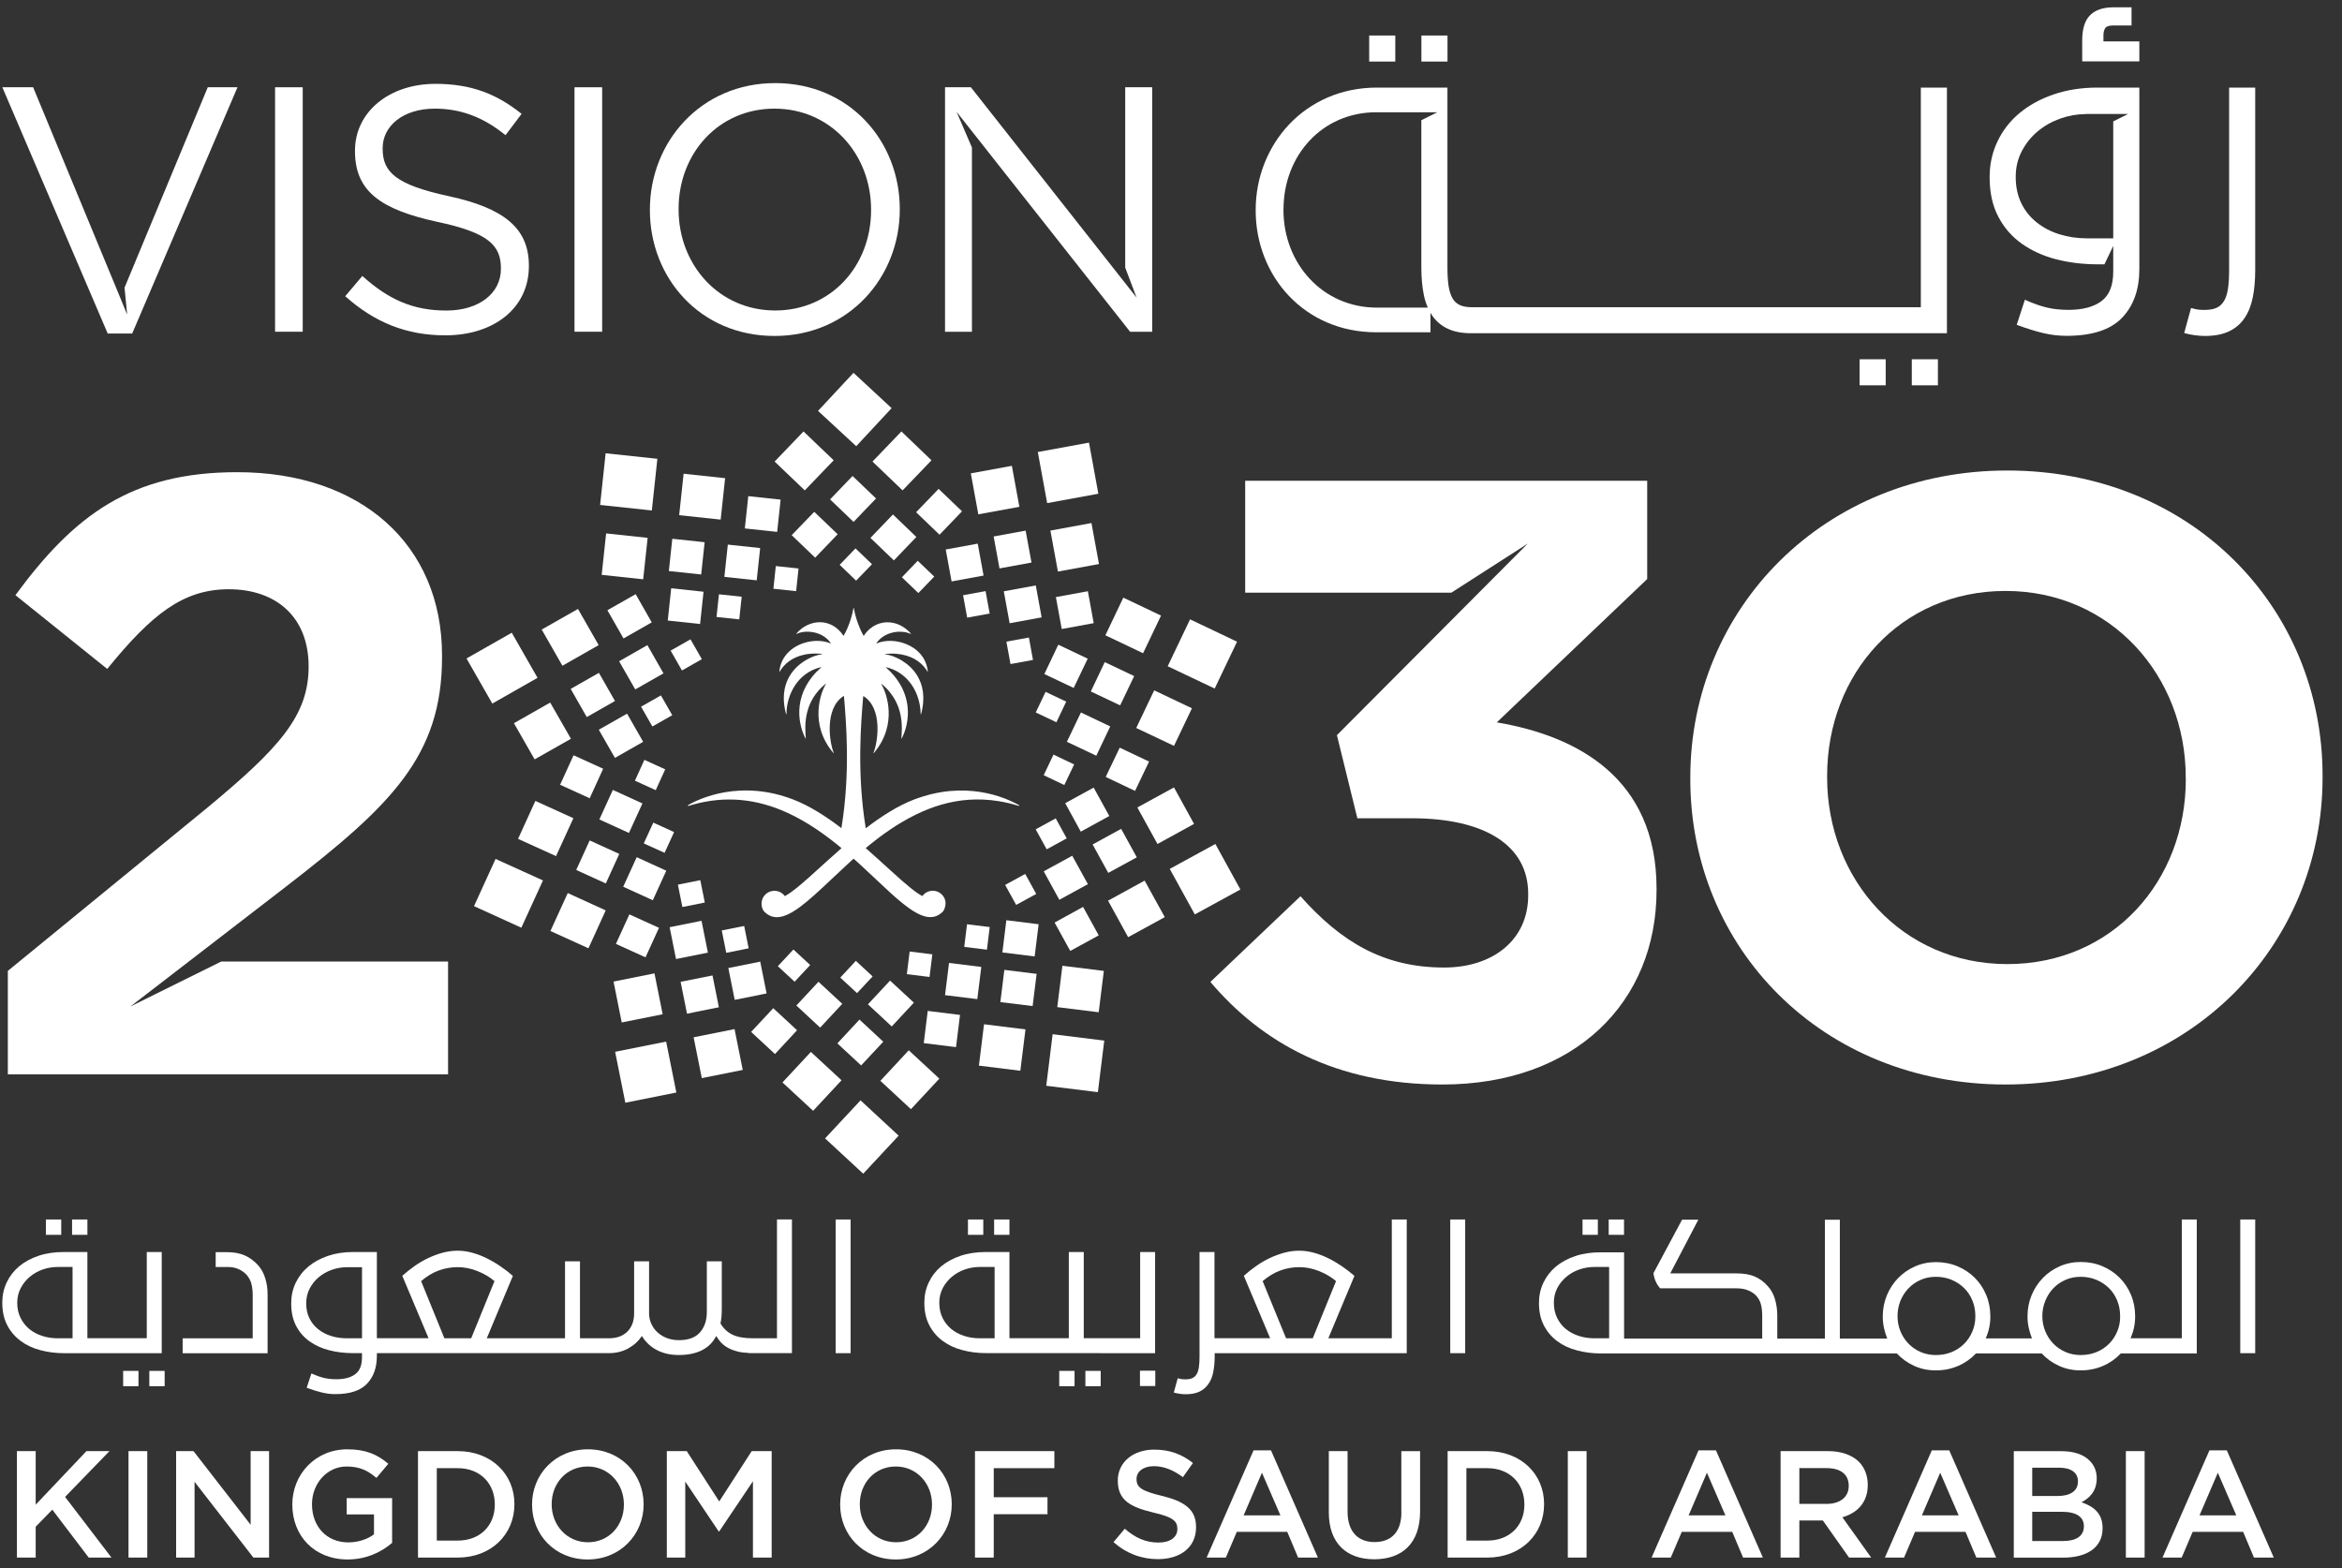 <svg width="109" height="73" viewBox="0 0 109 73" fill="none" xmlns="http://www.w3.org/2000/svg">
<rect x="0" y="0" width="109" height="73" fill="#333333" stroke="none"/>
<path d="M64.939 1.653H63.724V2.865H64.939V1.653Z" fill="white"/>
<path d="M90.193 16.723H88.978V17.935H90.193V16.723Z" fill="white"/>
<path d="M103.74 15.424C104.039 15.281 104.28 15.079 104.462 14.809C104.645 14.542 104.773 14.217 104.848 13.84C104.924 13.46 104.961 13.034 104.961 12.562V4.077H103.746V12.562C103.746 12.904 103.729 13.194 103.694 13.431C103.659 13.669 103.598 13.861 103.511 14.008C103.424 14.153 103.308 14.261 103.163 14.328C103.016 14.394 102.827 14.426 102.595 14.426C102.485 14.426 102.386 14.42 102.308 14.412C102.227 14.403 102.117 14.377 101.974 14.336L101.656 15.502C101.989 15.595 102.32 15.638 102.641 15.638C103.073 15.635 103.442 15.566 103.74 15.424Z" fill="white"/>
<path d="M99.565 1.928H97.897V1.646C97.897 1.493 97.929 1.374 97.996 1.29C98.051 1.22 98.182 1.185 98.37 1.185H99.205V0.341H98.35C97.886 0.341 97.523 0.463 97.28 0.704C97.033 0.945 96.909 1.339 96.909 1.87V2.858H99.568V1.928H99.565Z" fill="white"/>
<path d="M87.763 16.723H86.548V17.935H87.763V16.723Z" fill="white"/>
<path d="M67.369 1.653H66.154V2.865H67.369V1.653Z" fill="white"/>
<path d="M94.093 11.341C94.554 11.668 95.088 11.912 95.694 12.069C96.3 12.225 96.943 12.303 97.622 12.303H97.944L98.353 11.448V12.651C98.353 13.287 98.17 13.742 97.808 14.014C97.442 14.287 96.932 14.423 96.274 14.423C95.9 14.423 95.563 14.388 95.264 14.316C94.966 14.246 94.624 14.124 94.241 13.953L93.861 15.119C94.325 15.29 94.74 15.421 95.099 15.505C95.459 15.592 95.821 15.632 96.184 15.632C97.367 15.632 98.228 15.351 98.764 14.791C99.301 14.229 99.568 13.475 99.568 12.527V4.077H97.625C96.877 4.077 96.192 4.184 95.575 4.396C94.957 4.608 94.429 4.898 93.989 5.266C93.548 5.634 93.206 6.075 92.965 6.585C92.721 7.096 92.6 7.649 92.6 8.244C92.6 8.96 92.733 9.575 93.003 10.085C93.267 10.593 93.632 11.013 94.093 11.341ZM94.093 7.046C94.279 6.684 94.528 6.373 94.835 6.115C95.143 5.857 95.496 5.66 95.891 5.518C96.274 5.382 96.671 5.312 97.083 5.309V5.306H99.046L98.353 5.651V11.094H97.123C96.668 11.094 96.242 11.03 95.841 10.903C95.441 10.778 95.091 10.593 94.786 10.349C94.481 10.105 94.244 9.81 94.073 9.456C93.902 9.102 93.815 8.699 93.815 8.244C93.812 7.809 93.904 7.409 94.093 7.046Z" fill="white"/>
<path d="M64.055 15.467H66.577V14.559C66.601 14.603 66.627 14.646 66.653 14.684C66.835 14.951 67.076 15.157 67.375 15.299C67.674 15.441 68.039 15.511 68.474 15.511H90.613V4.077H89.398V14.301H88.137H68.517C68.285 14.301 68.094 14.27 67.949 14.203C67.804 14.136 67.685 14.032 67.601 13.884C67.517 13.736 67.456 13.545 67.418 13.307C67.383 13.069 67.366 12.779 67.366 12.437V4.077H64.084C60.726 4.077 58.441 6.736 58.441 9.772V9.804C58.444 12.84 60.697 15.467 64.055 15.467ZM59.737 9.74C59.737 7.238 61.535 5.225 64.055 5.225H66.896L66.151 5.596V12.437C66.151 12.912 66.189 13.339 66.264 13.716C66.308 13.936 66.371 14.136 66.453 14.319H64.084C61.561 14.319 59.734 12.274 59.734 9.772V9.74H59.737Z" fill="white"/>
<path d="M52.369 12.457L52.899 13.854L45.186 4.062H43.983V15.444H45.235V6.866L44.522 5.207L52.598 15.444H53.624V4.062H52.369V12.457Z" fill="white"/>
<path d="M69.663 33.625L76.663 26.953V22.377H57.953V27.588H67.546L71.104 25.303L62.222 34.22L63.173 38.088H65.704C69.106 38.088 71.124 39.352 71.124 41.602V41.681C71.124 43.734 69.503 45.036 67.21 45.036C64.403 45.036 62.425 43.853 60.526 41.718L56.333 45.706C58.705 48.51 62.147 50.481 67.131 50.481C73.302 50.481 77.098 46.651 77.098 41.44V41.362C77.1 36.232 73.421 34.257 69.663 33.625Z" fill="white"/>
<path d="M36.078 3.868C32.61 3.868 30.247 6.614 30.247 9.754V9.786C30.247 12.924 32.575 15.638 36.046 15.638C39.517 15.638 41.877 12.892 41.877 9.754V9.722C41.875 6.582 39.546 3.868 36.078 3.868ZM40.541 9.786C40.541 12.37 38.685 14.452 36.078 14.452C33.471 14.452 31.583 12.338 31.583 9.754V9.722C31.583 7.139 33.442 5.057 36.046 5.057C38.653 5.057 40.541 7.171 40.541 9.754V9.786Z" fill="white"/>
<path d="M93.423 21.901C84.88 21.901 78.669 28.336 78.669 36.191V36.27C78.669 44.125 84.799 50.481 93.342 50.481C101.885 50.481 108.096 44.047 108.096 36.191V36.113C108.099 28.258 101.966 21.901 93.423 21.901ZM101.731 36.27C101.731 41.008 98.329 44.876 93.423 44.876C88.52 44.876 85.037 40.93 85.037 36.191V36.113C85.037 31.375 88.438 27.507 93.342 27.507C98.245 27.507 101.728 31.453 101.728 36.191V36.27H101.731Z" fill="white"/>
<path d="M28.025 4.062H26.738V15.441H28.025V4.062Z" fill="white"/>
<path d="M6.068 46.85L7.243 45.946L13.294 41.283C18.198 37.493 20.573 35.205 20.573 30.586V30.508C20.573 25.334 16.777 21.979 11.041 21.979C6.097 21.979 3.447 23.992 0.718 27.703L4.99 31.137C7.046 28.611 8.51 27.428 10.647 27.428C12.822 27.428 14.364 28.692 14.364 31.021C14.364 33.309 13.019 34.811 9.58 37.653L0.365 45.192V50.008H20.854V44.757H10.296L6.068 46.85Z" fill="white"/>
<path d="M6.152 15.525L11.053 4.062H9.67L5.796 13.39L5.918 14.643L5.599 13.866L2.244 5.758L1.542 4.062H0.109L5.013 15.525H6.152Z" fill="white"/>
<path d="M14.089 4.062H12.802V15.441H14.089V4.062Z" fill="white"/>
<path d="M20.903 9.134C18.395 8.597 17.809 7.997 17.809 6.924V6.892C17.809 5.869 18.755 5.057 20.236 5.057C21.408 5.057 22.469 5.431 23.528 6.292L24.276 5.3C23.119 4.372 21.93 3.903 20.268 3.903C18.102 3.903 16.522 5.219 16.522 7.008V7.04C16.522 8.911 17.728 9.754 20.35 10.326C22.745 10.83 23.313 11.43 23.313 12.489V12.521C23.313 13.643 22.304 14.455 20.773 14.455C19.193 14.455 18.053 13.918 16.864 12.845L16.067 13.788C17.435 15.009 18.917 15.609 20.724 15.609C22.988 15.609 24.615 14.342 24.615 12.39V12.358C24.615 10.616 23.444 9.688 20.903 9.134Z" fill="white"/>
<path d="M37.397 20.083L38.801 21.426L37.455 22.826L36.052 21.484L37.397 20.083Z" fill="white"/>
<path d="M40.607 21.484L42.008 22.826L43.353 21.426L41.953 20.083L40.607 21.484Z" fill="white"/>
<path d="M38.633 23.246L39.726 24.293L40.773 23.203L39.679 22.156L38.633 23.246Z" fill="white"/>
<path d="M42.637 23.844L43.727 24.89L44.774 23.8L43.684 22.756L42.637 23.844Z" fill="white"/>
<path d="M36.846 24.911L37.939 25.958L38.986 24.868L37.896 23.824L36.846 24.911Z" fill="white"/>
<path d="M40.511 25.038L41.602 26.085L42.649 24.995L41.558 23.948L40.511 25.038Z" fill="white"/>
<path d="M39.079 26.291L39.845 27.028L40.584 26.262L39.816 25.526L39.079 26.291Z" fill="white"/>
<path d="M41.976 26.871L42.741 27.605L43.481 26.839L42.712 26.103L41.976 26.871Z" fill="white"/>
<path d="M50.683 20.603L48.301 21.04L48.737 23.419L51.119 22.982L50.683 20.603Z" fill="white"/>
<path d="M47.094 21.683L45.183 22.033L45.532 23.941L47.443 23.591L47.094 21.683Z" fill="white"/>
<path d="M50.798 24.346L48.887 24.697L49.237 26.605L51.148 26.254L50.798 24.346Z" fill="white"/>
<path d="M47.734 24.699L46.246 24.972L46.518 26.458L48.007 26.185L47.734 24.699Z" fill="white"/>
<path d="M50.631 27.52L49.142 27.793L49.415 29.279L50.903 29.006L50.631 27.52Z" fill="white"/>
<path d="M45.505 25.305L44.016 25.578L44.288 27.064L45.777 26.791L45.505 25.305Z" fill="white"/>
<path d="M48.207 27.251L46.718 27.524L46.99 29.01L48.479 28.737L48.207 27.251Z" fill="white"/>
<path d="M45.87 27.515L44.823 27.706L45.014 28.75L46.061 28.558L45.87 27.515Z" fill="white"/>
<path d="M47.886 29.675L46.839 29.866L47.03 30.91L48.077 30.719L47.886 29.675Z" fill="white"/>
<path d="M55.387 28.829L54.346 31.012L56.533 32.05L57.574 29.87L55.387 28.829Z" fill="white"/>
<path d="M52.281 27.819L51.446 29.571L53.201 30.406L54.036 28.654L52.281 27.819Z" fill="white"/>
<path d="M53.717 32.134L52.882 33.886L54.639 34.718L55.474 32.969L53.717 32.134Z" fill="white"/>
<path d="M51.417 30.82L50.768 32.186L52.134 32.833L52.786 31.47L51.417 30.82Z" fill="white"/>
<path d="M52.113 34.802L51.461 36.165L52.827 36.814L53.479 35.449L52.113 34.802Z" fill="white"/>
<path d="M49.254 30.009L48.605 31.375L49.971 32.022L50.623 30.659L49.254 30.009Z" fill="white"/>
<path d="M50.307 33.164L49.654 34.529L51.023 35.176L51.672 33.813L50.307 33.164Z" fill="white"/>
<path d="M48.663 32.204L48.205 33.163L49.167 33.619L49.623 32.659L48.663 32.204Z" fill="white"/>
<path d="M49.031 35.125L48.575 36.084L49.535 36.541L49.992 35.583L49.031 35.125Z" fill="white"/>
<path d="M56.565 39.285L54.442 40.445L55.608 42.564L57.73 41.404L56.565 39.285Z" fill="white"/>
<path d="M54.639 36.652L52.934 37.586L53.871 39.285L55.573 38.351L54.639 36.652Z" fill="white"/>
<path d="M53.273 40.99L51.571 41.924L52.505 43.623L54.21 42.69L53.273 40.99Z" fill="white"/>
<path d="M52.18 38.581L50.852 39.308L51.58 40.631L52.908 39.906L52.18 38.581Z" fill="white"/>
<path d="M50.408 42.214L49.083 42.942L49.811 44.264L51.136 43.539L50.408 42.214Z" fill="white"/>
<path d="M50.901 36.661L49.576 37.386L50.301 38.711L51.629 37.983L50.901 36.661Z" fill="white"/>
<path d="M49.904 39.833L48.576 40.558L49.303 41.883L50.632 41.155L49.904 39.833Z" fill="white"/>
<path d="M49.135 38.093L48.202 38.603L48.715 39.534L49.646 39.024L49.135 38.093Z" fill="white"/>
<path d="M47.715 40.68L46.781 41.19L47.294 42.121L48.228 41.611L47.715 40.68Z" fill="white"/>
<path d="M48.991 48.14L48.694 50.54L51.097 50.837L51.394 48.437L48.991 48.14Z" fill="white"/>
<path d="M49.446 44.954L49.207 46.879L51.135 47.118L51.374 45.193L49.446 44.954Z" fill="white"/>
<path d="M45.798 47.677L45.56 49.602L47.488 49.841L47.727 47.916L45.798 47.677Z" fill="white"/>
<path d="M46.744 45.145L46.558 46.645L48.06 46.83L48.246 45.331L46.744 45.145Z" fill="white"/>
<path d="M43.178 47.056L42.993 48.555L44.495 48.741L44.681 47.242L43.178 47.056Z" fill="white"/>
<path d="M46.837 42.834L46.652 44.334L48.154 44.52L48.34 43.021L46.837 42.834Z" fill="white"/>
<path d="M44.169 44.822L43.983 46.321L45.485 46.507L45.671 45.008L44.169 44.822Z" fill="white"/>
<path d="M45.007 43.022L44.877 44.075L45.933 44.205L46.063 43.152L45.007 43.022Z" fill="white"/>
<path d="M42.336 44.291L42.206 45.345L43.262 45.475L43.392 44.422L42.336 44.291Z" fill="white"/>
<path d="M41.825 52.862L40.05 51.218L38.4 52.989L40.175 54.633L41.825 52.862Z" fill="white"/>
<path d="M41.497 18.998L39.723 17.354L38.073 19.126L39.85 20.77L41.497 18.998Z" fill="white"/>
<path d="M43.719 50.208L42.295 48.889L40.973 50.31L42.396 51.629L43.719 50.208Z" fill="white"/>
<path d="M39.166 50.284L37.739 48.964L36.417 50.385L37.844 51.705L39.166 50.284Z" fill="white"/>
<path d="M41.109 48.489L40.001 47.459L38.972 48.567L40.079 49.593L41.109 48.489Z" fill="white"/>
<path d="M37.096 47.955L35.988 46.929L34.959 48.033L36.069 49.063L37.096 47.955Z" fill="white"/>
<path d="M42.533 46.671L41.425 45.644L40.395 46.749L41.503 47.779L42.533 46.671Z" fill="white"/>
<path d="M39.201 46.726L38.093 45.699L37.064 46.804L38.171 47.833L39.201 46.726Z" fill="white"/>
<path d="M40.613 45.45L39.833 44.725L39.108 45.505L39.888 46.227L40.613 45.45Z" fill="white"/>
<path d="M37.707 44.919L36.927 44.197L36.202 44.974L36.982 45.696L37.707 44.919Z" fill="white"/>
<path d="M31.003 48.483L28.629 48.959L29.104 51.33L31.478 50.854L31.003 48.483Z" fill="white"/>
<path d="M34.187 47.901L32.282 48.283L32.663 50.185L34.568 49.803L34.187 47.901Z" fill="white"/>
<path d="M30.46 45.308L28.555 45.69L28.936 47.593L30.841 47.21L30.46 45.308Z" fill="white"/>
<path d="M33.161 45.405L31.677 45.702L31.974 47.184L33.458 46.886L33.161 45.405Z" fill="white"/>
<path d="M35.382 44.761L33.898 45.059L34.194 46.54L35.679 46.242L35.382 44.761Z" fill="white"/>
<path d="M32.65 42.861L31.166 43.159L31.463 44.64L32.947 44.343L32.65 42.861Z" fill="white"/>
<path d="M34.635 43.102L33.592 43.31L33.8 44.351L34.844 44.142L34.635 43.102Z" fill="white"/>
<path d="M32.593 40.969L31.55 41.179L31.759 42.219L32.802 42.01L32.593 40.969Z" fill="white"/>
<path d="M24.264 43.182L25.271 40.982L23.064 39.981L22.061 42.179L24.264 43.182Z" fill="white"/>
<path d="M27.387 44.14L28.191 42.377L26.424 41.57L25.618 43.336L27.387 44.14Z" fill="white"/>
<path d="M25.879 39.85L26.686 38.085L24.917 37.281L24.111 39.047L25.879 39.85Z" fill="white"/>
<path d="M27.445 39.12L26.818 40.495L28.195 41.123L28.822 39.748L27.445 39.12Z" fill="white"/>
<path d="M30.043 44.562L30.67 43.188L29.292 42.562L28.666 43.936L30.043 44.562Z" fill="white"/>
<path d="M26.695 35.155L26.068 36.529L27.445 37.157L28.072 35.783L26.695 35.155Z" fill="white"/>
<path d="M29.633 39.901L29.005 41.275L30.383 41.904L31.01 40.529L29.633 39.901Z" fill="white"/>
<path d="M28.523 36.769L27.895 38.143L29.272 38.772L29.9 37.398L28.523 36.769Z" fill="white"/>
<path d="M30.931 39.697L31.374 38.731L30.406 38.291L29.962 39.259L30.931 39.697Z" fill="white"/>
<path d="M30.519 36.78L30.96 35.811L29.991 35.37L29.55 36.339L30.519 36.78Z" fill="white"/>
<path d="M22.913 32.749L25.018 31.551L23.818 29.452L21.712 30.65L22.913 32.749Z" fill="white"/>
<path d="M24.882 35.347L26.573 34.388L25.607 32.703L23.919 33.663L24.882 35.347Z" fill="white"/>
<path d="M26.175 30.989L27.863 30.029L26.9 28.345L25.212 29.304L26.175 30.989Z" fill="white"/>
<path d="M27.309 33.378L28.622 32.63L27.874 31.319L26.561 32.067L27.309 33.378Z" fill="white"/>
<path d="M29.02 29.718L30.333 28.97L29.585 27.657L28.269 28.405L29.02 29.718Z" fill="white"/>
<path d="M28.62 35.278L29.933 34.53L29.185 33.219L27.869 33.967L28.62 35.278Z" fill="white"/>
<path d="M29.565 32.091L30.879 31.343L30.13 30.029L28.814 30.78L29.565 32.091Z" fill="white"/>
<path d="M30.363 33.816L31.288 33.291L30.76 32.369L29.835 32.894L30.363 33.816Z" fill="white"/>
<path d="M31.74 31.209L32.665 30.682L32.137 29.759L31.212 30.284L31.74 31.209Z" fill="white"/>
<path d="M28.187 21.099L27.93 23.504L30.337 23.761L30.595 21.356L28.187 21.099Z" fill="white"/>
<path d="M28.21 24.829L28.003 26.758L29.935 26.965L30.142 25.036L28.21 24.829Z" fill="white"/>
<path d="M31.816 22.051L31.61 23.98L33.541 24.186L33.748 22.258L31.816 22.051Z" fill="white"/>
<path d="M31.29 25.078L31.129 26.58L32.634 26.741L32.795 25.239L31.29 25.078Z" fill="white"/>
<path d="M34.826 23.095L34.666 24.597L36.171 24.758L36.331 23.256L34.826 23.095Z" fill="white"/>
<path d="M31.239 27.382L31.078 28.884L32.583 29.046L32.744 27.544L31.239 27.382Z" fill="white"/>
<path d="M33.874 25.35L33.713 26.852L35.218 27.013L35.379 25.511L33.874 25.35Z" fill="white"/>
<path d="M33.461 27.663L33.348 28.718L34.406 28.831L34.519 27.776L33.461 27.663Z" fill="white"/>
<path d="M36.107 26.349L35.995 27.404L37.053 27.517L37.165 26.461L36.107 26.349Z" fill="white"/>
<path d="M47.425 37.478C47.245 37.377 46.917 37.206 46.465 37.063C45.812 36.855 44.902 36.698 43.823 36.869C43.461 36.927 43.078 37.023 42.681 37.165C42.643 37.179 42.605 37.191 42.567 37.206C42.364 37.281 42.164 37.374 41.961 37.475C41.787 37.562 41.616 37.658 41.445 37.762C41.054 37.997 40.668 38.264 40.294 38.554C39.868 35.976 40.077 33.584 40.175 32.409C40.175 32.404 40.184 32.401 40.19 32.404C41.103 32.978 40.848 34.581 40.654 35.042C40.651 35.051 40.662 35.057 40.671 35.051C41.808 33.709 41.254 32.224 41.019 31.85C41.013 31.841 41.025 31.832 41.033 31.838C41.199 31.971 41.332 32.114 41.445 32.259C41.796 32.708 41.927 33.192 41.961 33.621C41.979 33.848 41.973 34.056 41.961 34.236C41.958 34.285 41.956 34.329 41.95 34.373C41.95 34.378 41.956 34.381 41.961 34.378C41.964 34.378 41.967 34.378 41.967 34.375C42.275 33.772 42.422 32.862 41.961 31.977C41.837 31.737 41.669 31.499 41.445 31.27C41.381 31.203 41.312 31.139 41.239 31.073C41.233 31.067 41.239 31.055 41.248 31.058C41.318 31.076 41.381 31.096 41.445 31.116C41.639 31.183 41.811 31.276 41.961 31.389C42.306 31.644 42.541 31.992 42.681 32.357C42.797 32.659 42.849 32.969 42.849 33.245C42.849 33.256 42.863 33.256 42.866 33.247C43.081 32.462 42.95 31.867 42.681 31.435C42.489 31.125 42.225 30.899 41.961 30.739C41.782 30.632 41.602 30.556 41.445 30.51C41.352 30.481 41.271 30.464 41.199 30.455C41.187 30.455 41.19 30.438 41.202 30.438C41.286 30.429 41.367 30.426 41.445 30.423C41.637 30.42 41.808 30.438 41.961 30.464C42.266 30.522 42.504 30.626 42.681 30.748C42.971 30.942 43.115 31.171 43.165 31.264C43.168 31.273 43.182 31.267 43.182 31.258C43.142 30.843 42.95 30.519 42.683 30.287C42.477 30.107 42.225 29.982 41.964 29.907C41.793 29.86 41.619 29.834 41.448 29.831C41.216 29.829 40.993 29.866 40.804 29.948C40.796 29.95 40.79 29.942 40.793 29.933C40.961 29.692 41.199 29.547 41.448 29.469C41.622 29.417 41.799 29.396 41.964 29.408C42.124 29.417 42.269 29.452 42.388 29.507C42.396 29.51 42.402 29.501 42.396 29.492C42.266 29.344 42.118 29.228 41.964 29.141C41.799 29.049 41.625 28.994 41.448 28.973C40.987 28.921 40.517 29.118 40.204 29.591C40.201 29.597 40.193 29.597 40.19 29.591C40.129 29.483 40.071 29.365 40.019 29.24C39.894 28.95 39.792 28.625 39.737 28.3C39.734 28.289 39.723 28.289 39.723 28.3C39.668 28.625 39.563 28.953 39.439 29.243C39.383 29.368 39.328 29.483 39.267 29.588C39.265 29.594 39.256 29.594 39.253 29.588C38.708 28.762 37.684 28.779 37.061 29.492C37.055 29.498 37.061 29.51 37.069 29.507C37.484 29.31 38.27 29.368 38.664 29.933C38.67 29.942 38.661 29.95 38.653 29.948C38.047 29.692 37.107 29.858 36.605 30.455C36.426 30.667 36.304 30.936 36.272 31.258C36.272 31.267 36.284 31.273 36.289 31.264C36.327 31.192 36.426 31.035 36.605 30.875C36.898 30.617 37.409 30.356 38.253 30.435C38.264 30.438 38.264 30.452 38.255 30.452C37.823 30.504 36.933 30.89 36.605 31.771C36.461 32.16 36.423 32.647 36.585 33.245C36.588 33.253 36.603 33.253 36.603 33.242C36.603 33.227 36.603 33.215 36.605 33.201C36.614 32.401 37.072 31.328 38.206 31.055C38.215 31.052 38.221 31.064 38.215 31.07C36.948 32.183 37.072 33.558 37.487 34.37C37.493 34.378 37.504 34.375 37.504 34.367C37.449 33.752 37.406 32.659 38.421 31.832C38.429 31.826 38.441 31.835 38.435 31.844C38.2 32.221 37.647 33.703 38.783 35.045C38.789 35.054 38.803 35.048 38.801 35.037C38.609 34.578 38.354 32.972 39.265 32.398C39.27 32.395 39.279 32.398 39.279 32.404C39.378 33.578 39.587 35.97 39.16 38.548C38.427 37.986 37.652 37.493 36.887 37.203C36.791 37.168 36.698 37.136 36.608 37.104C35.817 36.843 35.092 36.771 34.46 36.8C33.445 36.843 32.668 37.148 32.241 37.359C32.154 37.403 32.082 37.443 32.027 37.475C32.004 37.49 32.021 37.522 32.044 37.513C32.111 37.493 32.175 37.472 32.241 37.455C33.021 37.235 33.761 37.177 34.46 37.237C35.222 37.304 35.939 37.513 36.608 37.815C37.548 38.238 38.398 38.841 39.166 39.479C38.081 40.424 37.165 41.343 36.608 41.665C36.579 41.68 36.553 41.697 36.527 41.712C36.394 41.529 36.162 41.425 35.91 41.48C35.689 41.529 35.509 41.706 35.46 41.923C35.417 42.118 35.466 42.329 35.576 42.44C35.872 42.735 36.214 42.756 36.608 42.59C37.359 42.274 38.293 41.283 39.439 40.233C39.534 40.146 39.63 40.056 39.728 39.969C39.827 40.056 39.923 40.143 40.019 40.23C40.538 40.706 41.013 41.169 41.448 41.564C41.628 41.726 41.799 41.877 41.964 42.01C42.219 42.219 42.46 42.39 42.683 42.509C43.121 42.741 43.501 42.77 43.826 42.483C43.843 42.469 43.861 42.454 43.878 42.437C43.953 42.361 44.041 42.115 43.994 41.92C43.968 41.807 43.907 41.706 43.823 41.628C43.748 41.555 43.649 41.5 43.545 41.477C43.292 41.422 43.06 41.526 42.927 41.709C42.852 41.671 42.77 41.619 42.681 41.558C42.475 41.416 42.234 41.216 41.961 40.978C41.799 40.836 41.628 40.679 41.445 40.514C41.091 40.192 40.703 39.839 40.291 39.476C40.657 39.172 41.042 38.876 41.445 38.603C41.613 38.49 41.785 38.38 41.961 38.276C42.196 38.136 42.434 38.009 42.681 37.89C43.049 37.713 43.429 37.565 43.823 37.452C44.641 37.217 45.519 37.139 46.465 37.29C46.772 37.339 47.085 37.411 47.407 37.51C47.43 37.525 47.448 37.493 47.425 37.478Z" fill="white"/>
<path d="M6.445 63.811H5.732V64.524H6.445V63.811Z" fill="white"/>
<path d="M53.76 62.987V58.278H53.065V62.291H50.44V58.278H49.744V62.291H46.981V58.278H45.888C45.453 58.278 45.058 58.336 44.705 58.455C44.351 58.574 44.049 58.739 43.8 58.948C43.55 59.16 43.359 59.409 43.223 59.699C43.087 59.989 43.02 60.299 43.02 60.636C43.02 61.047 43.098 61.398 43.255 61.694C43.411 61.99 43.62 62.23 43.881 62.422C44.142 62.613 44.446 62.755 44.794 62.845C45.142 62.938 45.508 62.984 45.891 62.984L53.76 62.987ZM44.867 62.181C44.638 62.106 44.438 61.999 44.267 61.856C44.096 61.714 43.962 61.54 43.864 61.337C43.765 61.132 43.716 60.9 43.716 60.639C43.716 60.389 43.771 60.163 43.878 59.957C43.985 59.751 44.127 59.577 44.304 59.429C44.481 59.282 44.681 59.168 44.907 59.09C45.134 59.012 45.366 58.974 45.603 58.974H46.291V62.294H45.603C45.343 62.294 45.096 62.257 44.867 62.181Z" fill="white"/>
<path d="M39.589 56.764H38.893V62.987H39.589V56.764Z" fill="white"/>
<path d="M46.981 56.764H46.268V57.478H46.981V56.764Z" fill="white"/>
<path d="M53.769 63.802H53.056V64.516H53.769V63.802Z" fill="white"/>
<path d="M7.663 63.811H6.95V64.524H7.663V63.811Z" fill="white"/>
<path d="M36.173 62.294H35.037C34.631 62.294 34.312 62.236 34.08 62.12C33.848 62.005 33.665 61.831 33.532 61.601C33.572 61.422 33.593 61.204 33.593 60.952V58.713H32.897V61.062C32.897 61.462 32.789 61.781 32.575 62.022C32.36 62.263 32.035 62.381 31.601 62.381C31.398 62.381 31.212 62.349 31.044 62.286C30.876 62.222 30.731 62.135 30.609 62.025C30.487 61.915 30.391 61.787 30.322 61.639C30.252 61.491 30.214 61.335 30.209 61.166V58.713H29.513V61.114C29.513 61.329 29.481 61.509 29.417 61.657C29.353 61.804 29.266 61.926 29.156 62.022C29.046 62.117 28.921 62.187 28.782 62.231C28.643 62.274 28.495 62.294 28.338 62.294H26.993V58.713H26.297V62.294H22.655L23.87 59.389C23.684 59.227 23.487 59.076 23.278 58.934C23.07 58.791 22.855 58.667 22.634 58.56C22.414 58.452 22.191 58.368 21.965 58.307C21.738 58.246 21.515 58.217 21.295 58.217C21.069 58.217 20.842 58.249 20.616 58.307C20.39 58.368 20.167 58.449 19.944 58.554C19.72 58.658 19.506 58.783 19.3 58.928C19.094 59.073 18.902 59.224 18.723 59.386L19.946 62.291H17.54V58.278H16.429C16 58.278 15.608 58.339 15.255 58.461C14.901 58.583 14.599 58.748 14.347 58.96C14.095 59.171 13.9 59.424 13.761 59.714C13.622 60.007 13.553 60.323 13.553 60.665C13.553 61.077 13.628 61.427 13.782 61.717C13.935 62.01 14.144 62.251 14.408 62.437C14.672 62.625 14.976 62.764 15.324 62.851C15.672 62.941 16.041 62.985 16.429 62.985H16.847V63.185C16.847 63.55 16.742 63.808 16.533 63.965C16.325 64.121 16.032 64.2 15.655 64.2C15.44 64.2 15.249 64.179 15.078 64.139C14.907 64.098 14.712 64.028 14.492 63.93L14.274 64.597C14.541 64.695 14.776 64.768 14.982 64.817C15.188 64.867 15.394 64.893 15.603 64.893C16.281 64.893 16.771 64.733 17.079 64.411C17.386 64.089 17.54 63.657 17.54 63.115V62.985H28.338C28.675 62.985 28.973 62.912 29.237 62.767C29.501 62.622 29.713 62.428 29.875 62.187C30.043 62.465 30.272 62.683 30.562 62.837C30.852 62.993 31.197 63.072 31.598 63.072C32.015 63.072 32.369 62.999 32.662 62.854C32.955 62.709 33.178 62.489 33.334 62.187C33.392 62.286 33.462 62.381 33.546 62.477C33.63 62.573 33.738 62.657 33.871 62.732C34.004 62.808 34.167 62.869 34.352 62.915C34.494 62.95 34.666 62.967 34.851 62.976V62.985H36.858V56.762H36.162V62.294H36.173ZM16.849 62.294H16.145C15.884 62.294 15.64 62.26 15.411 62.187C15.182 62.115 14.982 62.01 14.808 61.871C14.634 61.732 14.498 61.561 14.399 61.361C14.301 61.158 14.251 60.926 14.251 60.668C14.251 60.418 14.303 60.192 14.411 59.983C14.518 59.775 14.66 59.598 14.837 59.45C15.014 59.302 15.214 59.189 15.44 59.108C15.666 59.026 15.901 58.986 16.145 58.986H16.849V62.294ZM20.683 62.294L19.599 59.633C19.865 59.406 20.138 59.241 20.419 59.139C20.7 59.035 20.993 58.983 21.301 58.983C21.614 58.983 21.924 59.044 22.231 59.169C22.539 59.293 22.8 59.447 23.014 59.633L21.93 62.294H20.683Z" fill="white"/>
<path d="M4.068 56.764H3.354V57.478H4.068V56.764Z" fill="white"/>
<path d="M74.366 56.764H73.653V57.478H74.366V56.764Z" fill="white"/>
<path d="M68.192 56.764H67.497V62.987H68.192V56.764Z" fill="white"/>
<path d="M45.763 56.764H45.05V57.478H45.763V56.764Z" fill="white"/>
<path d="M12.454 60.259C12.454 59.986 12.419 59.734 12.343 59.496C12.271 59.259 12.161 59.059 12.01 58.89C11.824 58.687 11.618 58.537 11.389 58.435C11.16 58.334 10.882 58.284 10.551 58.284H10.038V58.977H10.647C10.815 58.977 10.975 59.015 11.126 59.085C11.276 59.157 11.401 59.25 11.5 59.366C11.598 59.488 11.665 59.621 11.703 59.766C11.74 59.911 11.761 60.085 11.761 60.285V62.297H8.501V62.991H12.454V60.259Z" fill="white"/>
<path d="M104.961 56.764H104.265V62.987H104.961V56.764Z" fill="white"/>
<path d="M75.584 56.764H74.871V57.478H75.584V56.764Z" fill="white"/>
<path d="M102.241 56.764H101.545V62.294H99.156C99.301 61.975 99.373 61.636 99.373 61.27C99.373 60.914 99.307 60.577 99.179 60.27C99.049 59.96 98.872 59.693 98.645 59.47C98.419 59.244 98.153 59.067 97.842 58.936C97.532 58.806 97.199 58.742 96.839 58.742C96.491 58.742 96.166 58.809 95.865 58.942C95.563 59.075 95.302 59.255 95.079 59.484C94.856 59.713 94.682 59.98 94.554 60.288C94.426 60.595 94.363 60.922 94.363 61.276C94.363 61.462 94.383 61.639 94.421 61.81C94.458 61.981 94.508 62.143 94.571 62.3H92.417C92.562 61.981 92.634 61.642 92.634 61.276C92.634 60.92 92.568 60.583 92.44 60.276C92.31 59.966 92.133 59.699 91.906 59.475C91.68 59.249 91.414 59.072 91.103 58.942C90.793 58.812 90.46 58.748 90.1 58.748C89.752 58.748 89.43 58.814 89.129 58.948C88.827 59.081 88.566 59.261 88.343 59.49C88.12 59.719 87.945 59.986 87.818 60.293C87.69 60.601 87.626 60.928 87.626 61.282C87.626 61.468 87.647 61.645 87.684 61.816C87.722 61.987 87.772 62.149 87.835 62.306H85.629V56.776H84.933V62.306H82.717V61.244C82.717 60.978 82.683 60.725 82.613 60.485C82.543 60.244 82.433 60.041 82.282 59.873C82.103 59.67 81.9 59.519 81.673 59.42C81.447 59.322 81.16 59.273 80.812 59.273H77.736L79.043 56.773H78.286L76.953 59.264C76.976 59.415 77.011 59.545 77.063 59.655C77.112 59.766 77.179 59.87 77.266 59.968H80.809C81.03 59.968 81.218 60 81.378 60.07C81.537 60.137 81.665 60.227 81.763 60.343C81.862 60.459 81.928 60.592 81.963 60.743C81.998 60.894 82.016 61.062 82.016 61.244V62.306H75.587V58.292H74.491C74.056 58.292 73.661 58.35 73.311 58.469C72.957 58.588 72.655 58.754 72.406 58.962C72.156 59.174 71.965 59.423 71.829 59.713C71.692 60.003 71.626 60.314 71.626 60.65C71.626 61.062 71.704 61.413 71.861 61.708C72.017 62.004 72.226 62.245 72.487 62.436C72.748 62.628 73.052 62.77 73.4 62.859C73.748 62.952 74.114 62.999 74.494 62.999H88.282C88.508 63.242 88.775 63.434 89.085 63.576C89.395 63.718 89.732 63.788 90.097 63.788C90.468 63.788 90.813 63.718 91.135 63.579C91.457 63.44 91.733 63.245 91.965 62.999H95.024C95.25 63.242 95.517 63.434 95.827 63.576C96.137 63.718 96.474 63.788 96.839 63.788C97.21 63.788 97.555 63.718 97.877 63.579C98.199 63.44 98.475 63.245 98.706 62.999H102.241V56.764ZM74.891 62.294H74.204C73.943 62.294 73.699 62.256 73.47 62.181C73.241 62.106 73.041 61.998 72.87 61.856C72.699 61.714 72.565 61.54 72.467 61.337C72.368 61.131 72.319 60.899 72.319 60.638C72.319 60.389 72.371 60.163 72.478 59.957C72.585 59.751 72.728 59.577 72.904 59.429C73.081 59.281 73.281 59.168 73.508 59.09C73.734 59.012 73.966 58.974 74.204 58.974H74.891V62.294ZM91.793 61.987C91.698 62.21 91.567 62.401 91.402 62.564C91.237 62.726 91.042 62.851 90.819 62.941C90.596 63.031 90.355 63.074 90.094 63.074C89.839 63.074 89.604 63.025 89.387 62.932C89.169 62.836 88.981 62.706 88.821 62.541C88.662 62.375 88.537 62.184 88.447 61.964C88.357 61.743 88.314 61.508 88.314 61.262C88.314 61.012 88.36 60.778 88.447 60.554C88.537 60.331 88.662 60.14 88.818 59.974C88.975 59.809 89.16 59.678 89.378 59.58C89.595 59.481 89.833 59.432 90.094 59.432C90.361 59.432 90.605 59.478 90.828 59.571C91.051 59.664 91.245 59.792 91.411 59.954C91.576 60.116 91.704 60.308 91.796 60.531C91.889 60.754 91.936 60.998 91.936 61.265C91.938 61.523 91.889 61.763 91.793 61.987ZM98.535 61.987C98.44 62.21 98.309 62.401 98.144 62.564C97.979 62.726 97.784 62.851 97.561 62.941C97.338 63.031 97.097 63.074 96.836 63.074C96.581 63.074 96.346 63.025 96.129 62.932C95.911 62.836 95.723 62.706 95.563 62.541C95.404 62.375 95.279 62.184 95.189 61.964C95.099 61.743 95.053 61.508 95.053 61.262C95.053 61.012 95.099 60.778 95.189 60.554C95.279 60.331 95.401 60.14 95.557 59.974C95.714 59.809 95.9 59.678 96.117 59.58C96.334 59.481 96.572 59.432 96.833 59.432C97.1 59.432 97.344 59.478 97.567 59.571C97.79 59.664 97.984 59.792 98.15 59.954C98.315 60.116 98.443 60.308 98.535 60.531C98.628 60.754 98.674 60.998 98.674 61.265C98.68 61.523 98.631 61.763 98.535 61.987Z" fill="white"/>
<path d="M1.881 62.848C2.229 62.941 2.594 62.987 2.974 62.987H7.527V58.278H6.831V62.291H4.067V58.278H2.971C2.536 58.278 2.145 58.336 1.791 58.455C1.437 58.574 1.136 58.739 0.886 58.948C0.637 59.16 0.446 59.409 0.309 59.699C0.173 59.989 0.106 60.299 0.106 60.636C0.106 61.047 0.185 61.398 0.341 61.694C0.498 61.99 0.707 62.23 0.968 62.422C1.229 62.616 1.533 62.758 1.881 62.848ZM0.802 60.639C0.802 60.389 0.857 60.163 0.965 59.957C1.072 59.751 1.214 59.577 1.391 59.429C1.568 59.282 1.768 59.168 1.994 59.09C2.22 59.012 2.452 58.974 2.69 58.974H3.377V62.294H2.69C2.429 62.294 2.186 62.257 1.956 62.181C1.727 62.106 1.527 61.999 1.356 61.856C1.185 61.714 1.052 61.54 0.953 61.337C0.852 61.132 0.802 60.9 0.802 60.639Z" fill="white"/>
<path d="M51.229 63.811H50.516V64.524H51.229V63.811Z" fill="white"/>
<path d="M50.011 63.811H49.298V64.524H50.011V63.811Z" fill="white"/>
<path d="M56.466 63.869C56.509 63.651 56.533 63.408 56.533 63.135V62.987H65.472V56.764H64.777V62.294H61.822L63.037 59.389C62.851 59.226 62.654 59.075 62.445 58.933C62.236 58.791 62.022 58.666 61.801 58.559C61.581 58.452 61.358 58.368 61.132 58.307C60.905 58.246 60.682 58.217 60.462 58.217C60.236 58.217 60.009 58.249 59.783 58.307C59.557 58.368 59.334 58.449 59.111 58.553C58.887 58.658 58.673 58.782 58.467 58.928C58.261 59.072 58.069 59.223 57.89 59.386L59.113 62.291H56.524V58.278H55.828V63.135C55.828 63.332 55.819 63.498 55.799 63.634C55.779 63.77 55.744 63.88 55.695 63.964C55.645 64.048 55.579 64.109 55.495 64.147C55.41 64.185 55.303 64.205 55.17 64.205C55.106 64.205 55.051 64.202 55.004 64.196C54.958 64.191 54.894 64.176 54.813 64.153L54.63 64.82C54.822 64.872 55.01 64.898 55.196 64.898C55.445 64.898 55.654 64.858 55.825 64.776C55.996 64.695 56.132 64.579 56.237 64.425C56.35 64.272 56.422 64.086 56.466 63.869ZM58.765 59.632C59.032 59.406 59.305 59.241 59.586 59.139C59.867 59.035 60.16 58.983 60.468 58.983C60.781 58.983 61.091 59.044 61.398 59.168C61.706 59.293 61.967 59.447 62.181 59.632L61.097 62.294H59.856L58.765 59.632Z" fill="white"/>
<path d="M2.85 56.764H2.136V57.478H2.85V56.764Z" fill="white"/>
<path d="M5.094 67.546H4.024L1.661 70.039V67.546H0.788V72.501H1.661V71.066L2.435 70.271L4.128 72.501H5.187L3.029 69.677L5.094 67.546Z" fill="white"/>
<path d="M6.854 67.546H5.981V72.501H6.854V67.546Z" fill="white"/>
<path d="M11.665 70.973L9.006 67.546H8.197V72.501H9.055V68.975L11.793 72.501H12.523V67.546H11.665V70.973Z" fill="white"/>
<path d="M16.136 70.492H17.406V71.42C17.102 71.646 16.676 71.794 16.209 71.794C15.194 71.794 14.521 71.043 14.521 70.025V70.011C14.521 69.063 15.214 68.262 16.13 68.262C16.763 68.262 17.137 68.468 17.519 68.793L18.073 68.135C17.563 67.703 17.029 67.462 16.165 67.462C14.669 67.462 13.605 68.636 13.605 70.025V70.04C13.605 71.484 14.625 72.589 16.18 72.589C17.058 72.589 17.763 72.235 18.25 71.817V69.735H16.136V70.492Z" fill="white"/>
<path d="M21.304 67.546H19.454V72.501H21.304C22.864 72.501 23.942 71.42 23.942 70.022V70.007C23.942 68.616 22.864 67.546 21.304 67.546ZM23.029 70.039C23.029 71.008 22.348 71.71 21.306 71.71H20.329V68.34H21.306C22.351 68.34 23.029 69.056 23.029 70.025V70.039Z" fill="white"/>
<path d="M27.364 67.462C25.839 67.462 24.763 68.631 24.763 70.025V70.04C24.763 71.435 25.827 72.589 27.352 72.589C28.878 72.589 29.956 71.42 29.956 70.025V70.011C29.951 68.616 28.886 67.462 27.364 67.462ZM29.037 70.04C29.037 71.003 28.35 71.788 27.364 71.788C26.378 71.788 25.676 70.988 25.676 70.025V70.011C25.676 69.048 26.364 68.262 27.349 68.262C28.335 68.262 29.037 69.063 29.037 70.025V70.04Z" fill="white"/>
<path d="M33.474 69.889L31.963 67.546H31.035V72.501H31.893V68.964L33.448 71.283H33.474L35.043 68.949V72.501H35.915V67.546H34.985L33.474 69.889Z" fill="white"/>
<path d="M41.703 67.462C40.178 67.462 39.102 68.631 39.102 70.025V70.04C39.102 71.435 40.166 72.589 41.692 72.589C43.217 72.589 44.296 71.42 44.296 70.025V70.011C44.293 68.616 43.229 67.462 41.703 67.462ZM43.377 70.04C43.377 71.003 42.689 71.788 41.703 71.788C40.718 71.788 40.016 70.988 40.016 70.025V70.011C40.016 69.048 40.703 68.262 41.689 68.262C42.675 68.262 43.377 69.063 43.377 70.025V70.04Z" fill="white"/>
<path d="M45.377 72.501H46.25V70.483H48.752V69.692H46.25V68.34H49.072V67.546H45.377V72.501Z" fill="white"/>
<path d="M54.074 69.628C53.123 69.401 52.896 69.23 52.896 68.85V68.836C52.896 68.511 53.195 68.247 53.705 68.247C54.161 68.247 54.607 68.424 55.054 68.758L55.521 68.099C55.016 67.696 54.442 67.476 53.72 67.476C52.734 67.476 52.024 68.065 52.024 68.911V68.926C52.024 69.839 52.621 70.15 53.676 70.405C54.599 70.616 54.796 70.808 54.796 71.162V71.179C54.796 71.556 54.456 71.802 53.917 71.802C53.3 71.802 52.824 71.567 52.348 71.159L51.824 71.782C52.421 72.313 53.134 72.574 53.894 72.574C54.938 72.574 55.666 72.023 55.666 71.095V71.08C55.669 70.257 55.123 69.883 54.074 69.628Z" fill="white"/>
<path d="M58.342 67.511L56.158 72.501H57.052L57.562 71.304H59.911L60.415 72.501H61.337L59.154 67.511H58.342ZM57.881 70.535L58.733 68.552L59.592 70.535H57.881Z" fill="white"/>
<path d="M65.223 70.399C65.223 71.312 64.748 71.779 63.973 71.779C63.193 71.779 62.718 71.283 62.718 70.364V67.546H61.845V70.399C61.845 71.834 62.669 72.58 63.959 72.58C65.258 72.58 66.093 71.837 66.093 70.358V67.549H65.22V70.399H65.223Z" fill="white"/>
<path d="M69.225 67.546H67.375V72.501H69.225C70.785 72.501 71.864 71.42 71.864 70.022V70.007C71.864 68.616 70.785 67.546 69.225 67.546ZM70.947 70.039C70.947 71.008 70.266 71.71 69.225 71.71H68.248V68.34H69.225C70.269 68.34 70.947 69.056 70.947 70.025V70.039Z" fill="white"/>
<path d="M73.841 67.546H72.968V72.501H73.841V67.546Z" fill="white"/>
<path d="M79.052 67.511L76.868 72.501H77.761L78.272 71.304H80.621L81.125 72.501H82.047L79.864 67.511H79.052ZM78.591 70.535L79.443 68.552L80.302 70.535H78.591Z" fill="white"/>
<path d="M86.928 69.126V69.112C86.928 68.68 86.78 68.311 86.516 68.041C86.197 67.731 85.707 67.546 85.083 67.546H82.871V72.501H83.744V70.773H84.822H84.837L86.058 72.501H87.087L85.747 70.625C86.438 70.428 86.928 69.938 86.928 69.126ZM83.744 70.002V68.337H85.014C85.66 68.337 86.043 68.627 86.043 69.158V69.172C86.043 69.674 85.646 70.002 85.022 70.002H83.744Z" fill="white"/>
<path d="M89.909 67.511L87.725 72.501H88.618L89.129 71.304H91.477L91.982 72.501H92.904L90.721 67.511H89.909ZM89.448 70.535L90.3 68.552L91.158 70.535H89.448Z" fill="white"/>
<path d="M96.874 69.927C97.242 69.735 97.584 69.416 97.584 68.822V68.807C97.584 68.474 97.471 68.207 97.251 67.987C96.966 67.702 96.52 67.549 95.952 67.549H93.725V72.504H96.021C97.129 72.504 97.857 72.032 97.857 71.144V71.13C97.86 70.457 97.457 70.124 96.874 69.927ZM94.583 68.317H95.838C96.398 68.317 96.711 68.558 96.711 68.946V68.961C96.711 69.413 96.334 69.634 95.775 69.634H94.583V68.317ZM96.987 71.052C96.987 71.498 96.624 71.73 96.03 71.73H94.583V70.37H95.966C96.653 70.37 96.987 70.62 96.987 71.037V71.052Z" fill="white"/>
<path d="M99.814 67.546H98.941V72.501H99.814V67.546Z" fill="white"/>
<path d="M103.639 67.511H102.83L100.646 72.501H101.539L102.05 71.304H104.399L104.903 72.501H105.825L103.639 67.511ZM102.369 70.535L103.221 68.552L104.08 70.535H102.369Z" fill="white"/>
</svg>
